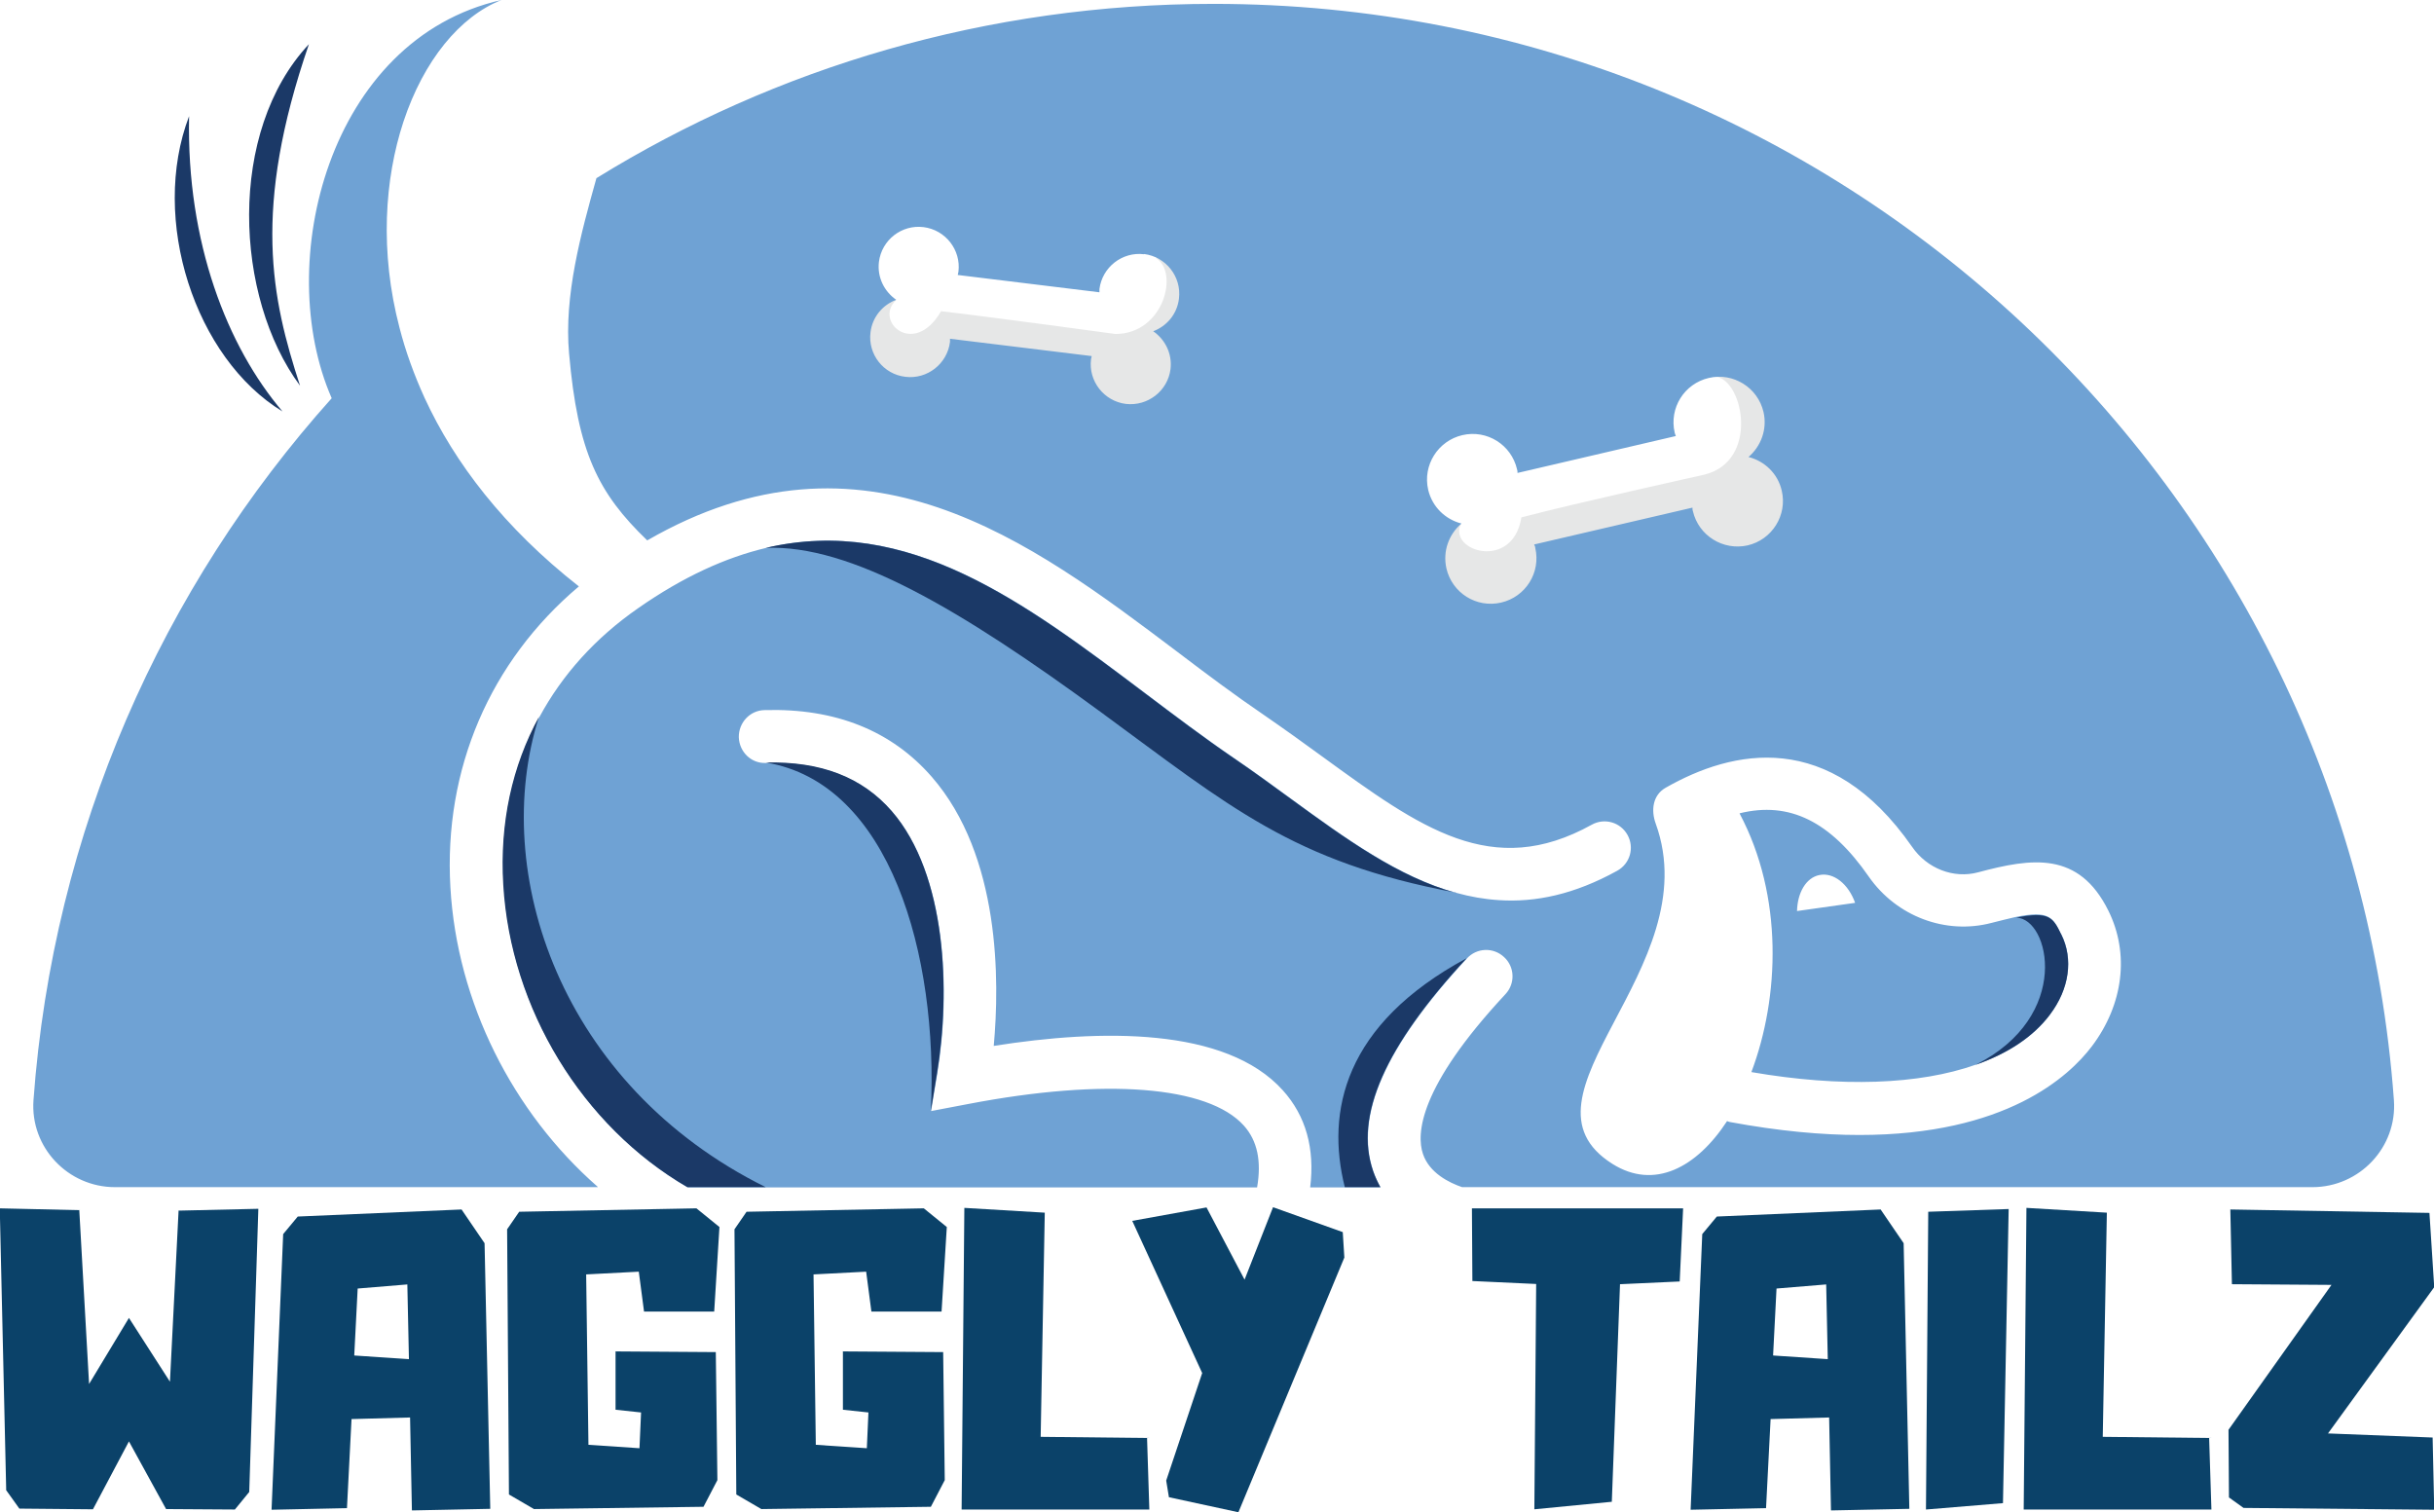 <?xml version="1.0" encoding="UTF-8"?>
<svg id="Layer_1" data-name="Layer 1" xmlns="http://www.w3.org/2000/svg" viewBox="0 0 106.84 66.38">
  <defs>
    <style>
      .cls-1 {
        fill: #0b4269;
      }

      .cls-2 {
        fill: #e6e7e7;
      }

      .cls-3 {
        fill: #1b3967;
      }

      .cls-4 {
        fill: #6fa2d4;
      }
    </style>
  </defs>
  <path class="cls-2" d="M39.33,13.18c-.98.91.78,2.54,1.98.48,2.47.29,7.65,1,7.65,1,2.14,0,2.81-2.75,1.76-3.34,2.13.41,3,3.07,3,3.07l-1.18,3.18-.83,1.48-4.71.3-7.59-.61-2.79-2.62.26-1.61,1.87-1.31.57-.03ZM63.63,23.22l-1.27,1.9.34,1.6,3.55,1.42,7.29-2.2,4.27-2,1.69-1.62-1.53-3.46s-.51-2.71-2.64-2.32c1.2.16,1.9,3.72-.54,4.3,0,0-5.61,1.24-8.01,1.87-.37,2.36-3.24,1.49-2.65.28l-.52.23ZM63.63,23.22"/>
  <path class="cls-4" d="M26.24,52.11H5.05c-2.07,0-3.73-1.75-3.58-3.82.86-11.8,5.65-22.51,13.09-30.81-2.59-5.91-.15-15.76,7.45-17.48-1.82.72-3.41,2.65-4.3,5.34-.83,2.52-1.05,5.71-.17,9.06.26,1.01.63,2.04,1.1,3.07,1.31,2.84,3.48,5.69,6.77,8.27-3.9,3.29-5.94,8.02-5.64,13.21.29,5.05,2.73,9.87,6.46,13.14h0ZM89.98,44.54c-.73.97-1.84,1.7-3.26,2.2h-.01c-2.47.87-5.88,1-9.83.32,1.23-3.27,1.41-7.72-.52-11.35,2.19-.54,3.99.36,5.67,2.78,1.22,1.75,3.38,2.56,5.39,2.03.42-.11.77-.19,1.06-.26,1.47-.3,1.63.02,1.98.74.54,1.08.35,2.4-.5,3.52h0ZM81.43,39.63c-.29-.82-.94-1.35-1.57-1.22-.59.12-.96.78-.98,1.58l2.55-.36ZM89.98,44.54c-.73.97-1.84,1.7-3.26,2.2h-.01c-2.47.87-5.88,1-9.83.32,1.23-3.27,1.41-7.72-.52-11.35,2.19-.54,3.99.36,5.67,2.78,1.22,1.75,3.38,2.56,5.39,2.03.42-.11.77-.19,1.06-.26,1.47-.3,1.63.02,1.98.74.54,1.08.35,2.4-.5,3.52h0ZM81.43,39.63c-.29-.82-.94-1.35-1.57-1.22-.59.12-.96.78-.98,1.58l2.55-.36ZM89.98,44.54c-.73.97-1.84,1.7-3.26,2.2h-.01c-2.47.87-5.88,1-9.83.32,1.23-3.27,1.41-7.72-.52-11.35,2.19-.54,3.99.36,5.67,2.78,1.22,1.75,3.38,2.56,5.39,2.03.42-.11.77-.19,1.06-.26,1.47-.3,1.63.02,1.98.74.54,1.08.35,2.4-.5,3.52h0ZM81.43,39.63c-.29-.82-.94-1.35-1.57-1.22-.59.12-.96.78-.98,1.58l2.55-.36ZM89.98,44.54c-.73.97-1.84,1.7-3.26,2.2h-.01c-2.47.87-5.88,1-9.83.32,1.23-3.27,1.41-7.72-.52-11.35,2.19-.54,3.99.36,5.67,2.78,1.22,1.75,3.38,2.56,5.39,2.03.42-.11.77-.19,1.06-.26,1.47-.3,1.63.02,1.98.74.54,1.08.35,2.4-.5,3.52h0ZM81.43,39.63c-.29-.82-.94-1.35-1.57-1.22-.59.12-.96.78-.98,1.58l2.55-.36ZM89.98,44.54c-.73.97-1.84,1.7-3.26,2.2h-.01c-2.47.87-5.88,1-9.83.32,1.23-3.27,1.41-7.72-.52-11.35,2.19-.54,3.99.36,5.67,2.78,1.22,1.75,3.38,2.56,5.39,2.03.42-.11.77-.19,1.06-.26,1.47-.3,1.63.02,1.98.74.54,1.08.35,2.4-.5,3.52h0ZM81.43,39.63c-.29-.82-.94-1.35-1.57-1.22-.59.12-.96.78-.98,1.58l2.55-.36ZM89.98,44.54c-.73.97-1.84,1.7-3.26,2.2h-.01c-2.47.87-5.88,1-9.83.32,1.23-3.27,1.41-7.72-.52-11.35,2.19-.54,3.99.36,5.67,2.78,1.22,1.75,3.38,2.56,5.39,2.03.42-.11.77-.19,1.06-.26,1.47-.3,1.63.02,1.98.74.54,1.08.35,2.4-.5,3.52h0ZM81.43,39.63c-.29-.82-.94-1.35-1.57-1.22-.59.12-.96.78-.98,1.58l2.55-.36ZM89.98,44.54c-.73.97-1.84,1.7-3.26,2.2h-.01c-2.47.87-5.88,1-9.83.32,1.23-3.27,1.41-7.72-.52-11.35,2.19-.54,3.99.36,5.67,2.78,1.22,1.75,3.38,2.56,5.39,2.03.42-.11.77-.19,1.06-.26,1.47-.3,1.63.02,1.98.74.54,1.08.35,2.4-.5,3.52h0ZM81.43,39.63c-.29-.82-.94-1.35-1.57-1.22-.59.12-.96.78-.98,1.58l2.55-.36ZM89.98,44.54c-.73.97-1.84,1.7-3.26,2.2h-.01c-2.47.87-5.88,1-9.83.32,1.23-3.27,1.41-7.72-.52-11.35,2.19-.54,3.99.36,5.67,2.78,1.22,1.75,3.38,2.56,5.39,2.03.42-.11.77-.19,1.06-.26,1.47-.3,1.63.02,1.98.74.54,1.08.35,2.4-.5,3.52h0ZM81.43,39.63c-.29-.82-.94-1.35-1.57-1.22-.59.12-.96.78-.98,1.58l2.55-.36ZM89.98,44.54c-.73.97-1.84,1.7-3.26,2.2h-.01c-2.47.87-5.88,1-9.83.32,1.23-3.27,1.41-7.72-.52-11.35,2.19-.54,3.99.36,5.67,2.78,1.22,1.75,3.38,2.56,5.39,2.03.42-.11.77-.19,1.06-.26,1.47-.3,1.63.02,1.98.74.54,1.08.35,2.4-.5,3.52h0ZM81.43,39.63c-.29-.82-.94-1.35-1.57-1.22-.59.12-.96.78-.98,1.58l2.55-.36ZM101.5,52.11h-37.32c-.56-.19-1.44-.62-1.72-1.46-.29-.86-.2-2.91,3.62-7.01.44-.47.41-1.2-.06-1.63-.47-.44-1.2-.41-1.63.06-3.59,3.87-4.94,6.92-4.11,9.34.09.26.2.49.32.71h-3.09c.21-1.71-.19-3.14-1.2-4.26-2.51-2.79-8.01-2.69-12.69-1.95.26-2.85.3-8.34-2.72-11.81-1.76-2.02-4.22-3.02-7.34-2.93-.64.01-1.14.55-1.13,1.19.02.64.54,1.16,1.19,1.13,2.43-.06,4.24.64,5.53,2.13,2.42,2.79,2.58,7.94,1.99,11.51l-.27,1.64,1.63-.31c6-1.15,10.53-.8,12.1.95.59.66.78,1.55.58,2.71h-24.99c-4.61-2.68-7.76-7.83-8.08-13.28-.16-2.7.38-5.19,1.57-7.37h0c1-1.85,2.45-3.47,4.34-4.78,1.98-1.38,3.84-2.22,5.61-2.64h0c6.24-1.46,11.34,2.38,16.67,6.4,1.26.95,2.57,1.94,3.86,2.82.87.59,1.7,1.2,2.51,1.79,2.4,1.75,4.73,3.44,7.25,4.13.61.17,1.23.28,1.86.32,1.62.11,3.33-.25,5.21-1.29.56-.31.76-1.01.45-1.57-.31-.56-1.01-.76-1.57-.45-4.38,2.43-7.51.15-11.84-3-.82-.6-1.67-1.21-2.57-1.83-1.25-.85-2.48-1.77-3.77-2.75-6.48-4.89-13.77-10.38-23.28-4.9-2.16-2.08-3.05-3.86-3.43-8.2-.23-2.54.52-5.27,1.2-7.7C34.05,2.96,43.34.17,53.27.17c27.41,0,49.85,21.22,51.81,48.12.15,2.07-1.51,3.82-3.58,3.82h0ZM50.22,11.16c-.96-.12-1.84.57-1.96,1.53,0,.05,0,.09,0,.14l-6.22-.76s.02-.09.03-.14c.12-.96-.57-1.84-1.53-1.96-.96-.12-1.84.56-1.96,1.53-.08.68.24,1.3.76,1.66-.59.22-1.05.75-1.13,1.43-.12.96.57,1.84,1.53,1.95.96.12,1.84-.57,1.96-1.53,0-.05,0-.1,0-.14l6.22.76s-.02.09-.03.14c-.12.96.57,1.84,1.53,1.96.96.11,1.84-.57,1.96-1.53.08-.68-.24-1.3-.76-1.66.59-.22,1.05-.75,1.13-1.43.12-.96-.57-1.84-1.53-1.96h0ZM74.29,22.28c0,.05,0,.11.02.16.25,1.07,1.32,1.74,2.4,1.5,1.08-.25,1.75-1.33,1.5-2.4-.17-.75-.75-1.3-1.46-1.48.55-.47.83-1.22.66-1.97-.25-1.08-1.33-1.75-2.4-1.5-1.08.25-1.75,1.32-1.5,2.4.01.06.04.1.05.15l-6.95,1.62c0-.06,0-.11-.02-.16-.25-1.08-1.32-1.75-2.4-1.5-1.07.25-1.75,1.32-1.5,2.4.18.76.76,1.3,1.46,1.48-.55.47-.83,1.21-.66,1.97.25,1.08,1.32,1.75,2.4,1.5,1.08-.25,1.75-1.32,1.5-2.4,0-.06-.03-.1-.05-.15l6.96-1.62ZM92.55,39.98c-1.3-2.63-3.36-2.32-5.72-1.69-1.07.29-2.24-.16-2.9-1.12-3.62-5.2-7.88-4.27-10.82-2.59-.56.32-.65.98-.43,1.58,2.3,6.37-6.61,11.97-1.9,14.93,1.83,1.15,3.69.17,5.03-1.88.04.02.08.03.12.04,2.16.4,4.04.57,5.69.57,6.43,0,9.2-2.57,10.2-3.89,1.39-1.84,1.66-4.07.73-5.95h0ZM90.48,41.01c.54,1.08.35,2.4-.5,3.52-.73.97-1.84,1.7-3.26,2.2h-.01c-2.47.87-5.88,1-9.83.32,1.23-3.27,1.41-7.72-.52-11.35,2.19-.54,3.99.36,5.67,2.78,1.22,1.75,3.38,2.56,5.39,2.03.42-.11.77-.19,1.06-.26,1.47-.3,1.63.02,1.98.74h0ZM81.43,39.63c-.29-.82-.94-1.35-1.57-1.22-.59.12-.96.78-.98,1.58l2.55-.36ZM89.98,44.54c-.73.97-1.84,1.7-3.26,2.2h-.01c-2.47.87-5.88,1-9.83.32,1.23-3.27,1.41-7.72-.52-11.35,2.19-.54,3.99.36,5.67,2.78,1.22,1.75,3.38,2.56,5.39,2.03.42-.11.77-.19,1.06-.26,1.47-.3,1.63.02,1.98.74.54,1.08.35,2.4-.5,3.52h0ZM81.43,39.63c-.29-.82-.94-1.35-1.57-1.22-.59.12-.96.78-.98,1.58l2.55-.36ZM89.98,44.54c-.73.97-1.84,1.7-3.26,2.2h-.01c-2.47.87-5.88,1-9.83.32,1.23-3.27,1.41-7.72-.52-11.35,2.19-.54,3.99.36,5.67,2.78,1.22,1.75,3.38,2.56,5.39,2.03.42-.11.77-.19,1.06-.26,1.47-.3,1.63.02,1.98.74.54,1.08.35,2.4-.5,3.52h0ZM81.43,39.63c-.29-.82-.94-1.35-1.57-1.22-.59.12-.96.78-.98,1.58l2.55-.36ZM89.98,44.54c-.73.97-1.84,1.7-3.26,2.2h-.01c-2.47.87-5.88,1-9.83.32,1.23-3.27,1.41-7.72-.52-11.35,2.19-.54,3.99.36,5.67,2.78,1.22,1.75,3.38,2.56,5.39,2.03.42-.11.77-.19,1.06-.26,1.47-.3,1.63.02,1.98.74.54,1.08.35,2.4-.5,3.52h0ZM81.43,39.63c-.29-.82-.94-1.35-1.57-1.22-.59.12-.96.78-.98,1.58l2.55-.36ZM89.98,44.54c-.73.97-1.84,1.7-3.26,2.2h-.01c-2.47.87-5.88,1-9.83.32,1.23-3.27,1.41-7.72-.52-11.35,2.19-.54,3.99.36,5.67,2.78,1.22,1.75,3.38,2.56,5.39,2.03.42-.11.77-.19,1.06-.26,1.47-.3,1.63.02,1.98.74.54,1.08.35,2.4-.5,3.52h0ZM81.43,39.63c-.29-.82-.94-1.35-1.57-1.22-.59.12-.96.78-.98,1.58l2.55-.36ZM89.98,44.54c-.73.97-1.84,1.7-3.26,2.2h-.01c-2.47.87-5.88,1-9.83.32,1.23-3.27,1.41-7.72-.52-11.35,2.19-.54,3.99.36,5.67,2.78,1.22,1.75,3.38,2.56,5.39,2.03.42-.11.77-.19,1.06-.26,1.47-.3,1.63.02,1.98.74.54,1.08.35,2.4-.5,3.52h0ZM81.43,39.63c-.29-.82-.94-1.35-1.57-1.22-.59.12-.96.78-.98,1.58l2.55-.36ZM89.98,44.54c-.73.97-1.84,1.7-3.26,2.2h-.01c-2.47.87-5.88,1-9.83.32,1.23-3.27,1.41-7.72-.52-11.35,2.19-.54,3.99.36,5.67,2.78,1.22,1.75,3.38,2.56,5.39,2.03.42-.11.77-.19,1.06-.26,1.47-.3,1.63.02,1.98.74.54,1.08.35,2.4-.5,3.52h0ZM81.43,39.63c-.29-.82-.94-1.35-1.57-1.22-.59.12-.96.78-.98,1.58l2.55-.36ZM89.98,44.54c-.73.97-1.84,1.7-3.26,2.2h-.01c-2.47.87-5.88,1-9.83.32,1.23-3.27,1.41-7.72-.52-11.35,2.19-.54,3.99.36,5.67,2.78,1.22,1.75,3.38,2.56,5.39,2.03.42-.11.77-.19,1.06-.26,1.47-.3,1.63.02,1.98.74.54,1.08.35,2.4-.5,3.52h0ZM81.43,39.63c-.29-.82-.94-1.35-1.57-1.22-.59.12-.96.78-.98,1.58l2.55-.36ZM89.98,44.54c-.73.97-1.84,1.7-3.26,2.2h-.01c-2.47.87-5.88,1-9.83.32,1.23-3.27,1.41-7.72-.52-11.35,2.19-.54,3.99.36,5.67,2.78,1.22,1.75,3.38,2.56,5.39,2.03.42-.11.77-.19,1.06-.26,1.47-.3,1.63.02,1.98.74.54,1.08.35,2.4-.5,3.52h0ZM81.43,39.63c-.29-.82-.94-1.35-1.57-1.22-.59.12-.96.78-.98,1.58l2.55-.36ZM81.43,39.63"/>
  <path class="cls-3" d="M13.17,16.93c-2.89-3.9-3.2-11.16.39-14.99-2.5,7.26-1.64,11.16-.39,14.99h0ZM8.3,5.1c-1.73,4.53.26,10.63,4.1,12.96-2.41-2.83-4.22-7.4-4.1-12.96h0ZM39.14,35.6c-1.3-1.49-3.11-2.19-5.53-2.13,5.46.89,7.58,8.45,7.25,15.28l.27-1.64c.59-3.57.43-8.72-1.99-11.51h0ZM60.27,51.4c.09.26.2.49.32.71h-1.56c-.83-3.3-.05-7.14,5.35-10.05-3.59,3.87-4.94,6.92-4.11,9.34h0ZM63.9,39.18c-7.17-1.35-9.91-3.77-15.59-7.93-6.14-4.5-10.98-7.36-14.7-7.2,6.24-1.46,11.34,2.38,16.67,6.4,1.26.95,2.57,1.94,3.86,2.82.87.59,1.7,1.2,2.51,1.79,2.4,1.75,4.73,3.44,7.25,4.13h0ZM33.61,52.11h-3.44c-4.61-2.68-7.76-7.83-8.08-13.28-.16-2.7.38-5.19,1.57-7.37-2.18,6.82.94,16.19,9.95,20.65h0ZM89.98,44.54c-.73.97-1.84,1.7-3.26,2.2h0c4.25-2.13,3.25-6.44,1.78-6.46,1.47-.3,1.63.02,1.98.74.54,1.08.35,2.4-.5,3.52h0ZM89.98,44.54"/>
  <g>
    <path class="cls-1" d="M7.85,53.14l3.49-.08-.4,12.43-.63.77-3.02-.02-1.63-2.97-1.58,2.98-3.23-.03-.58-.81v-.1l-.28-12.27,3.49.08.43,7.63,1.75-2.9,1.8,2.8.38-7.53Z"/>
    <path class="cls-1" d="M18.08,66.28l-.08-4.06-2.57.07-.2,3.91-3.31.07.51-12.1.64-.77,7.19-.31,1.01,1.48.25,11.66-3.43.07ZM15.56,59.5l2.39.16-.07-3.28-2.18.18-.15,2.93Z"/>
    <path class="cls-1" d="M27,59.32l4.42.03.07,5.62-.61,1.17-7.44.1-1.1-.64-.08-11.64.53-.77,7.78-.15,1.01.82-.23,3.71h-3.08l-.23-1.75-2.31.12.1,7.48,2.24.15.07-1.57-1.12-.12v-2.57Z"/>
    <path class="cls-1" d="M36.98,59.32l4.42.03.07,5.62-.61,1.17-7.44.1-1.1-.64-.08-11.64.53-.77,7.78-.15,1.01.82-.23,3.71h-3.08l-.23-1.75-2.31.12.1,7.48,2.24.15.07-1.57-1.12-.12v-2.57Z"/>
    <path class="cls-1" d="M50.35,63.13l.1,3.13h-8.24l.12-13.24,3.53.21-.18,9.84,4.68.05Z"/>
    <path class="cls-1" d="M58.94,54.08l.07,1.12-4.65,11.18-3.05-.66-.12-.73,1.58-4.72-3.07-6.68,3.26-.59,1.67,3.17,1.25-3.18,3.05,1.09Z"/>
    <path class="cls-1" d="M64.61,53.04h9.27l-.15,3.21-2.62.12-.36,9.55-3.4.33.08-9.89-2.8-.13-.02-3.18Z"/>
    <path class="cls-1" d="M80.37,66.28l-.08-4.06-2.57.07-.2,3.91-3.31.07.51-12.1.64-.77,7.19-.31,1.01,1.48.25,11.66-3.43.07ZM77.84,59.5l2.39.16-.07-3.28-2.18.18-.15,2.93Z"/>
    <path class="cls-1" d="M84.64,53.19l3.53-.12-.25,12.91-3.38.28.1-13.07Z"/>
    <path class="cls-1" d="M96.97,63.13l.1,3.13h-8.24l.12-13.24,3.53.21-.18,9.84,4.68.05Z"/>
    <path class="cls-1" d="M102.18,62.92l4.6.18.07,3.17-8.37-.08-.64-.46-.02-2.97,4.52-6.36-4.37-.03-.07-3.28,8.74.15.21,3.26-4.67,6.43Z"/>
  </g>
</svg>